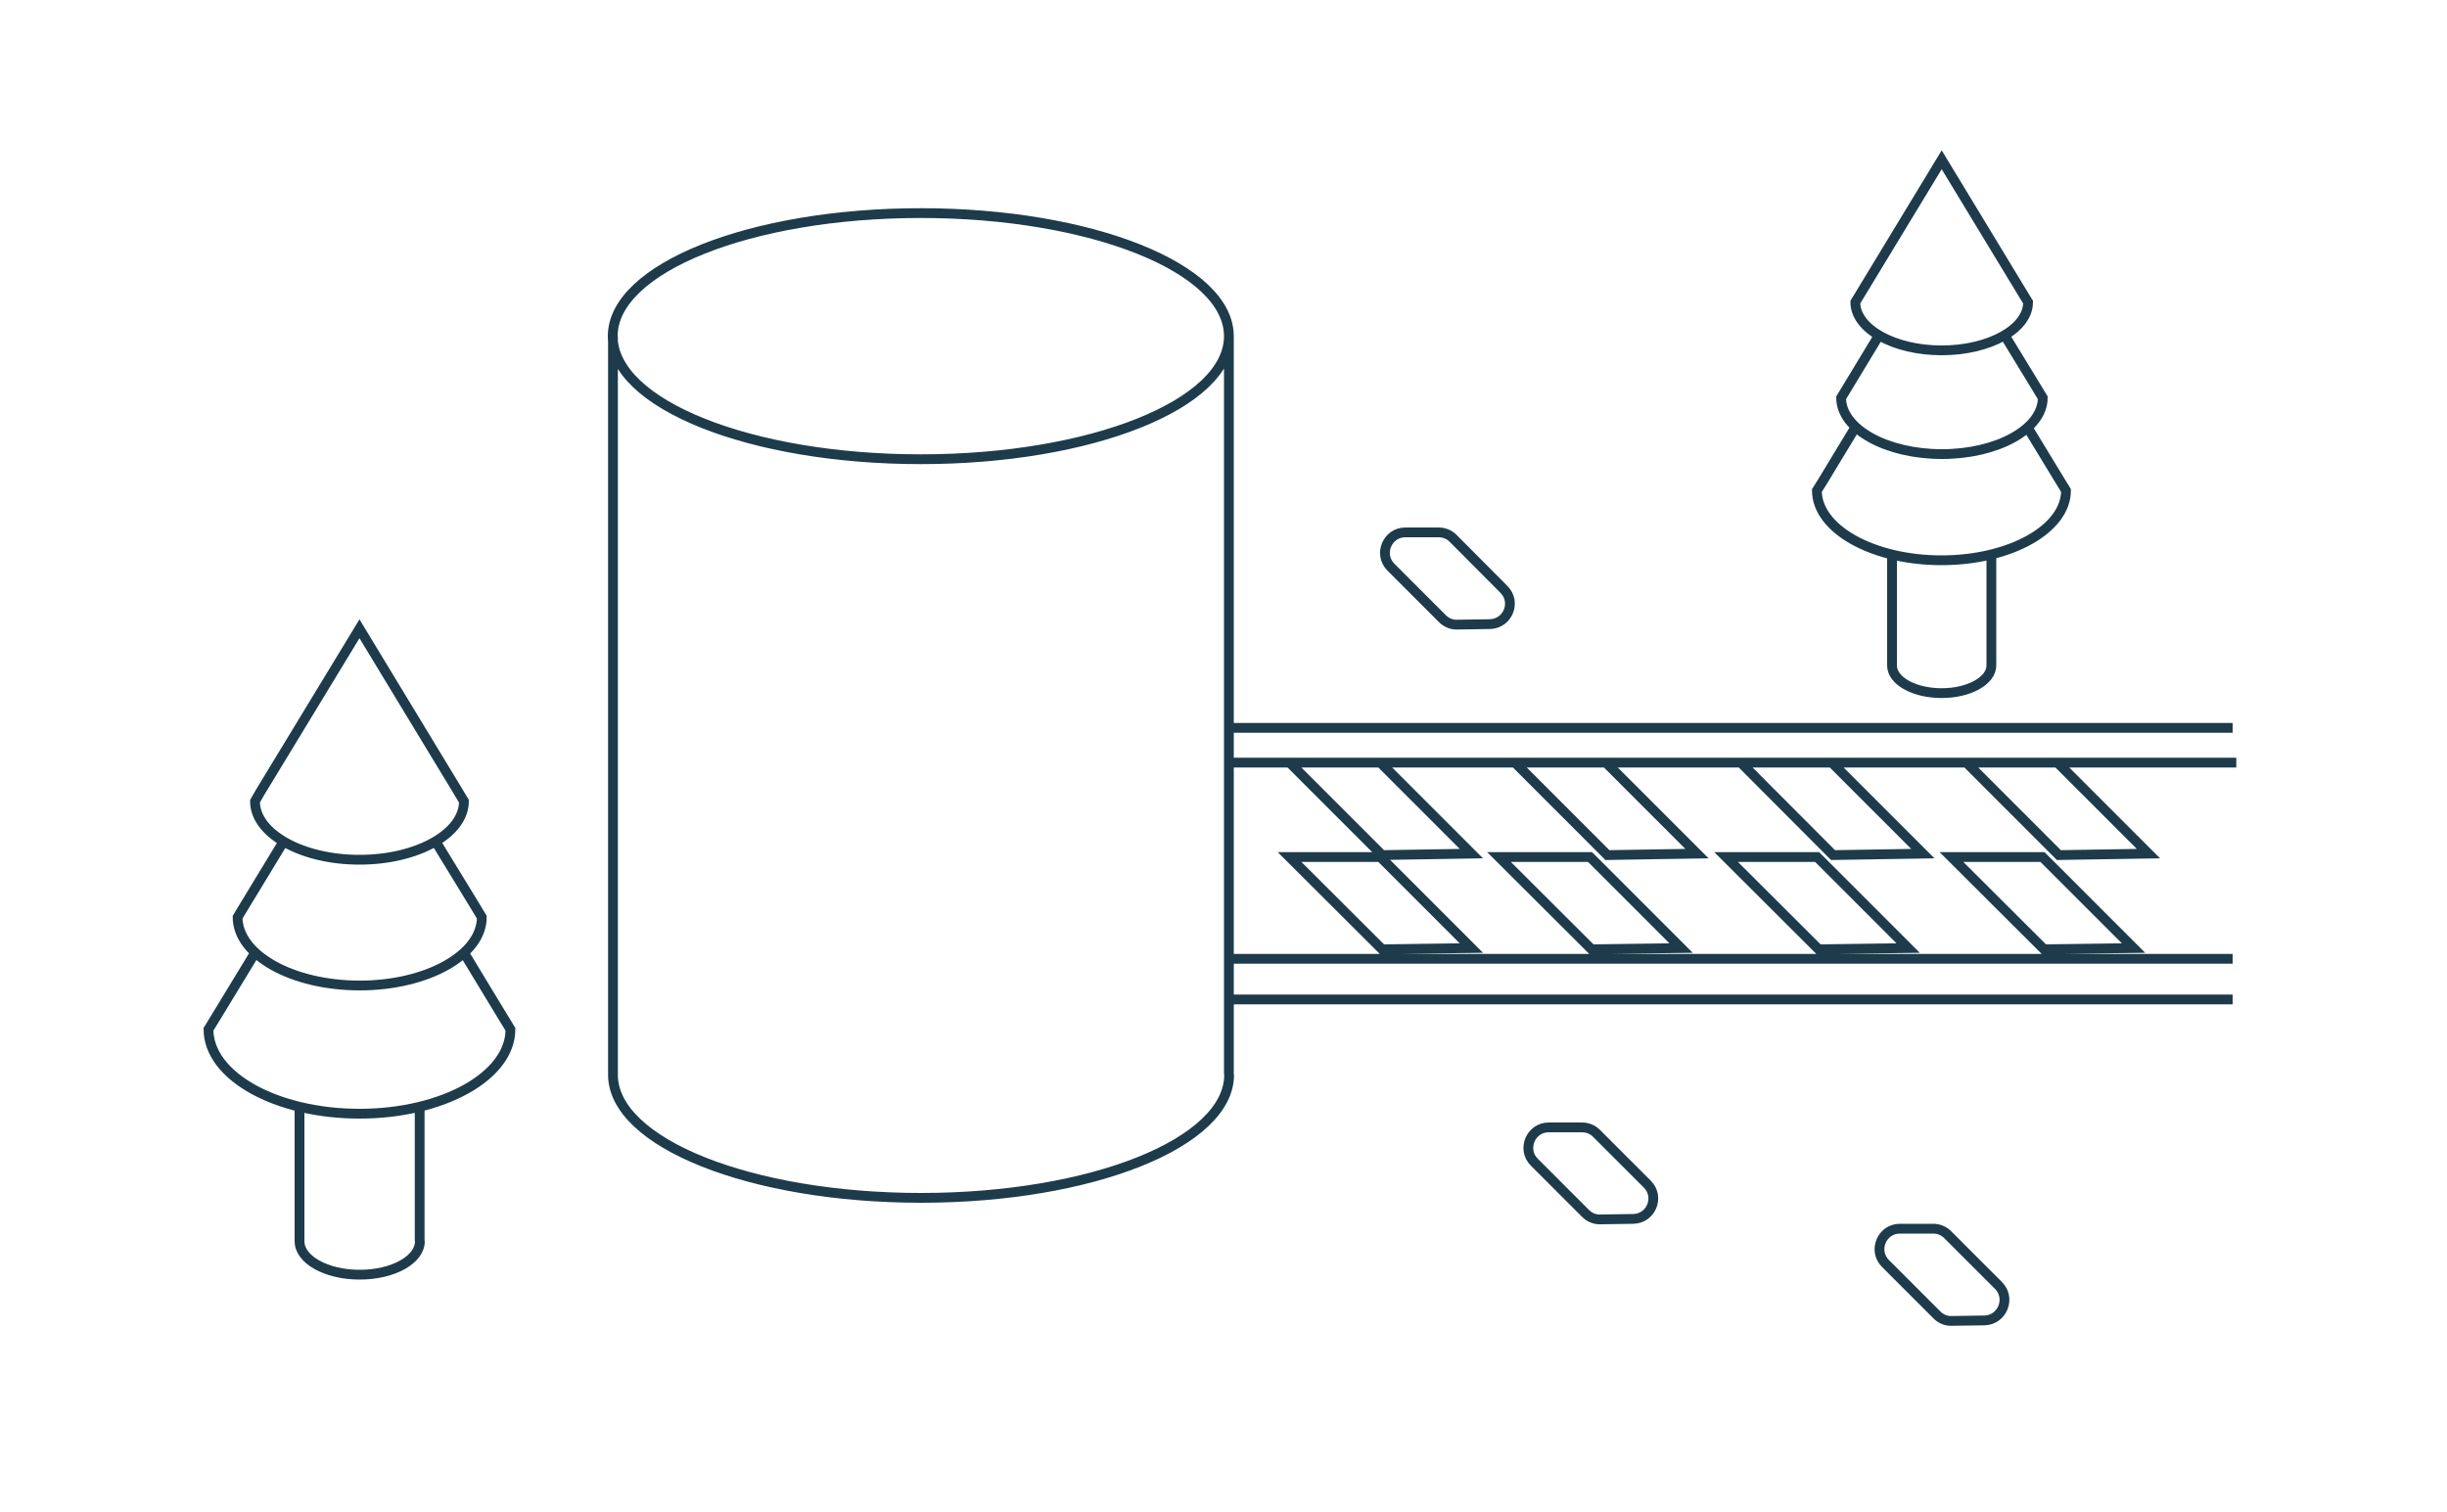 <?xml version="1.0" encoding="utf-8"?>
<!-- Generator: Adobe Illustrator 27.9.0, SVG Export Plug-In . SVG Version: 6.00 Build 0)  -->
<svg version="1.1" id="Capa_1" xmlns="http://www.w3.org/2000/svg" xmlns:xlink="http://www.w3.org/1999/xlink" x="0px" y="0px"
	 viewBox="0 0 1000 618" style="enable-background:new 0 0 1000 618;" xml:space="preserve">
<style type="text/css">
	.st0{fill:none;stroke:#1D3B4B;stroke-width:4;stroke-miterlimit:10;}
</style>
<g>
	<path class="st0" d="M601.3,348.9l-37.2-37.2H527l37.8,37.8L601.3,348.9z M601.3,387.5l-37.2-37.2H527l37.8,37.7L601.3,387.5z
		 M614.6,240.9L593.8,220c-1.6-1.6-3.7-2.4-5.9-2.4h-13.6c-7.4,0-11.1,9-5.9,14.2l21.1,21.1c1.6,1.6,3.8,2.5,6,2.4l13.4-0.2
		C616.2,254.9,619.8,246.1,614.6,240.9z M816.7,525.4l-20.8-20.8c-1.6-1.6-3.7-2.4-5.9-2.4h-13.6c-7.4,0-11.1,9-5.9,14.2l21.1,21.1
		c1.6,1.6,3.8,2.5,6,2.4l13.4-0.2C818.3,539.5,821.9,530.6,816.7,525.4z M673.2,484l-20.8-20.8c-1.6-1.6-3.7-2.4-5.9-2.4h-13.6
		c-7.4,0-11.1,9-5.9,14.2L648,496c1.6,1.6,3.8,2.5,6,2.4l13.4-0.2C674.8,498.1,678.4,489.2,673.2,484z M687,387.5l-37.2-37.2h-37.2
		l37.8,37.7L687,387.5z M871.9,387.5l-37.2-37.2h-37.2l37.8,37.7L871.9,387.5z M779.8,387.5l-37.2-37.2h-37.2l37.8,37.7L779.8,387.5
		z M693.5,348.9l-37.2-37.2h-37.2l37.8,37.8L693.5,348.9z M785.8,348.9l-37.2-37.2h-37.2l37.7,37.8L785.8,348.9z M878,348.9
		l-37.2-37.2h-37.2l37.8,37.8L878,348.9z M773.2,226.4V272 M813.8,272v-45.6 M773.2,272c0,6.3,9.1,11.3,20.3,11.3
		c11.2,0,20.3-5.1,20.3-11.3 M758.2,174.7L745,196.5l-2.5,4c0,15.7,22.8,28.5,50.9,28.5c28.1,0,50.9-12.8,50.9-28.5l-3.6-5.9
		l-12.1-19.9 M767.9,137l-13.5,22.3l-2,3.3c0,12.7,18.4,23,41.2,23c22.7,0,41.2-10.3,41.2-23l-2.9-4.8L819.2,137 M758.2,123.5
		c0,10.9,15.8,19.7,35.3,19.7c19.5,0,35.3-8.8,35.3-19.7l-2.5-4.1l-32.8-54.1l-33.6,55.4L758.2,123.5z M502.2,408.5h410.2
		 M502.2,391.9h410.2 M503.6,311.7h410.3 M502.2,297.5h410.2 M122.4,452v55.3 M171.5,507.3V452 M122.4,507.3
		c0,7.6,11,13.7,24.6,13.7c13.6,0,24.6-6.1,24.6-13.7 M104.2,389.5l-16,26.3l-3,4.9c0,19.1,27.6,34.5,61.7,34.5
		c34.1,0,61.7-15.4,61.7-34.5l-4.4-7.2l-14.6-24.1 M115.9,343.9l-16.4,27l-2.4,4c0,15.4,22.3,27.9,49.9,27.9
		c27.5,0,49.9-12.5,49.9-27.9l-3.5-5.8L178,343.9 M104.2,327.5c0,13.2,19.1,23.9,42.7,23.9s42.7-10.7,42.7-23.9l-3-5L146.9,257
		l-40.7,67L104.2,327.5z M250.5,137.4v301.9 M502.2,439.3V137.4 M502.2,137.4c0-27.8-56.3-50.3-125.9-50.3s-125.9,22.5-125.9,50.3
		c0,27.8,56.3,50.3,125.9,50.3S502.2,165.2,502.2,137.4z M250.5,439.3c0,27.8,56.3,50.3,125.9,50.3s125.9-22.5,125.9-50.3"/>
</g>
</svg>

